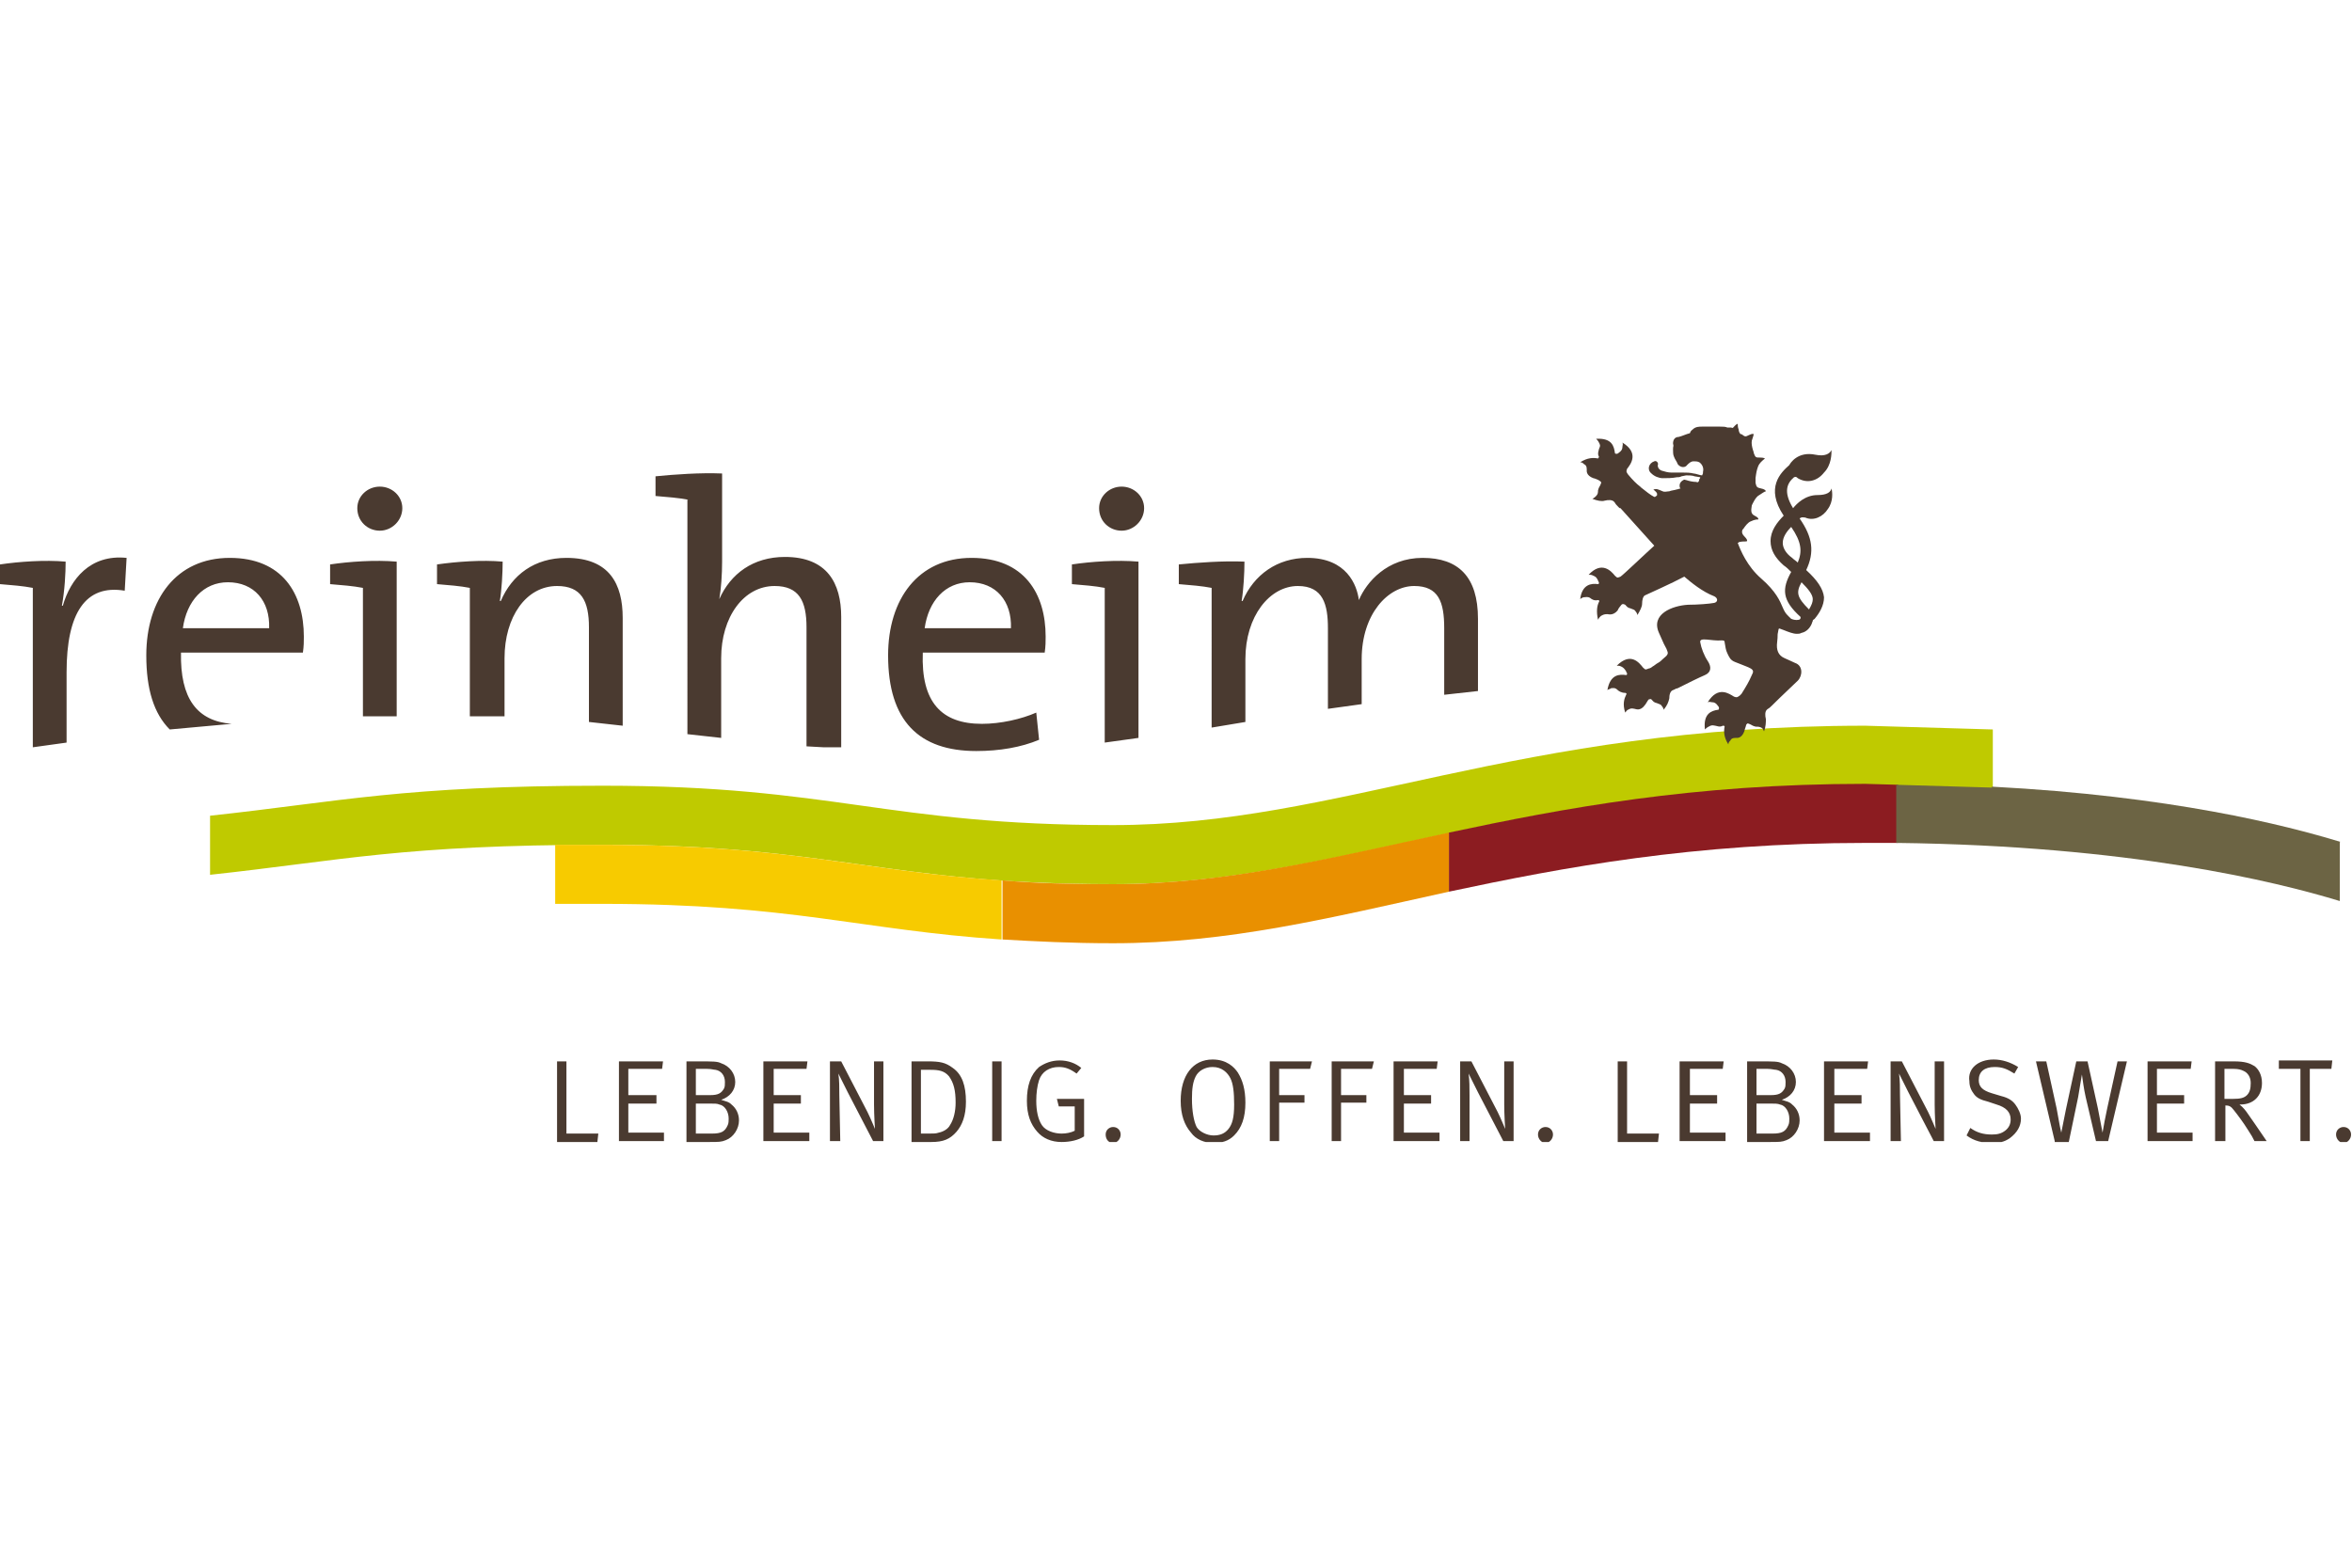 <?xml version="1.0" encoding="utf-8" standalone="no"?><!-- Generator: Adobe Illustrator 27.2.0, SVG Export Plug-In . SVG Version: 6.00 Build 0)  --><svg xmlns="http://www.w3.org/2000/svg" xmlns:xlink="http://www.w3.org/1999/xlink" height="120" id="Ebene_1" preserveAspectRatio="xMidYMid meet" style="enable-background:new 0 0 250.8 76.4;" version="1.1" viewBox="0 0 250.8 76.4" width="180" x="0px" xml:space="preserve" y="0px">
<style type="text/css">
	.Schlagschatten{fill:none;}
	.Schein_x0020_nach_x0020_außen_x0020__x002D__x0020_5_x0020_Pt_x002E_{fill:none;}
	.Blauer_x0020_Neonrahmen{fill:none;stroke:#8AACDA;stroke-width:7;stroke-linecap:round;stroke-linejoin:round;}
	.Lichter_x0020_Chrom{fill:url(#SVGID_1_);stroke:#FFFFFF;stroke-width:0.363;stroke-miterlimit:1;}
	.Jive_GS{fill:#FFDD00;}
	.Alyssa_GS{fill:#A6D0E4;}
	.st0{fill-rule:evenodd;clip-rule:evenodd;fill:#4A3A30;}
	
		.st1{clip-path:url(#SVGID_00000135668780298843167550000005902246285712447151_);fill-rule:evenodd;clip-rule:evenodd;fill:#4A3A30;}
	.st2{fill-rule:evenodd;clip-rule:evenodd;fill:#BFCA00;}
	.st3{fill:#8C1C21;}
	.st4{fill:#F7CB00;}
	.st5{fill:#E99000;}
	.st6{fill:#6C6444;}
</style>
<linearGradient gradientUnits="userSpaceOnUse" id="SVGID_1_" x1="0" x2="6.123234e-17" y1="0" y2="-1">
	<stop offset="0" style="stop-color:#656565"/>
	<stop offset="0.618" style="stop-color:#1B1B1B"/>
	<stop offset="0.629" style="stop-color:#545454"/>
	<stop offset="0.983" style="stop-color:#3E3E3E"/>
</linearGradient>
<path class="st0" d="M7,14.5c0,1.2-0.1,3.1-0.4,4.7h0.1c0.8-2.8,2.9-5.5,6.8-5.1l-0.2,3.5c-4.2-0.7-6.2,2.4-6.2,8.7v7.5l-3.6,0.5  V17.3c-1-0.2-2.3-0.3-3.5-0.4v-2.1C2,14.5,4.8,14.3,7,14.5 M42.3,14.5v16.5L38.7,31V17.3c-1-0.2-2.3-0.3-3.5-0.4v-2.1  C37.2,14.5,40,14.3,42.3,14.5z M53.6,14.5c0,1.2-0.1,3-0.3,4.2l0.1,0c1.2-2.8,3.6-4.6,7-4.6c4.6,0,6,2.8,6,6.4V32l-3.6-0.4V21.5  c0-2.8-0.8-4.4-3.4-4.4c-3.3,0-5.6,3.3-5.6,7.7V31L50.1,31V17.3c-1-0.2-2.3-0.3-3.5-0.4v-2.1C48.7,14.5,51.4,14.3,53.6,14.5z   M73.4,7.9c-1-0.2-2.3-0.3-3.5-0.4V5.4c2-0.2,4.8-0.4,7.1-0.3v9.4c0,1.3-0.1,2.9-0.3,4l0,0c1.2-2.7,3.6-4.5,7-4.5c4.5,0,6,2.8,6,6.4  v13.9h-1.9L86,34.2V21.5c0-2.8-0.8-4.4-3.4-4.4c-3.3,0-5.7,3.3-5.7,7.7v8.5l-3.6-0.4V7.9z M111.5,22.5c0,0.5,0,1-0.1,1.7h-13  c-0.2,5.3,2,7.6,6.3,7.6c2,0,4.2-0.5,5.8-1.2l0.3,2.9c-1.9,0.8-4.2,1.2-6.7,1.2c-6.1,0-9.4-3.2-9.4-10.2c0-6,3.2-10.4,8.9-10.4  C109.2,14.1,111.5,17.9,111.5,22.5z M121.4,14.5v18.8l-3.6,0.5V17.3c-1-0.2-2.3-0.3-3.5-0.4v-2.1C116.3,14.5,119.1,14.3,121.4,14.5z   M154,21.6c0-2.8-0.6-4.5-3.2-4.5c-2.8,0-5.6,3-5.6,7.8v4.8l-3.6,0.5v-8.6c0-2.5-0.5-4.5-3.2-4.5c-3,0-5.6,3.2-5.6,7.8v6.7l-3.6,0.6  V17.3c-1-0.2-2.3-0.3-3.5-0.4v-2.1c2-0.2,4.8-0.4,7-0.3c0,1.2-0.1,3-0.3,4.2l0.1,0c1.2-2.8,3.7-4.6,6.9-4.6c4.2,0,5.3,2.9,5.5,4.5  c0.8-1.9,3-4.5,6.8-4.5c3.8,0,5.9,2,5.9,6.5v7.7l-3.6,0.4V21.6z M122,8.8c0,1.3-1.1,2.4-2.4,2.4s-2.4-1-2.4-2.4  c0-1.3,1.1-2.3,2.4-2.3S122,7.5,122,8.8z M107.8,21.6c0.1-2.9-1.6-4.9-4.4-4.9c-2.6,0-4.4,2-4.8,4.9H107.8z M42.9,8.8  c0,1.3-1.1,2.4-2.4,2.4c-1.3,0-2.4-1-2.4-2.4c0-1.3,1.1-2.3,2.4-2.3C41.8,6.5,42.9,7.5,42.9,8.8z M28.7,21.6  c0.1-2.9-1.6-4.9-4.4-4.9c-2.6,0-4.4,2-4.8,4.9H28.7z M32.4,22.5c0,0.5,0,1-0.1,1.7h-13c-0.1,4.9,1.7,7.3,5.4,7.6l-6.6,0.6  c-1.7-1.7-2.5-4.3-2.5-7.9c0-6,3.2-10.4,8.9-10.4C30.1,14.1,32.4,17.9,32.4,22.5z"/>
<g>
	<defs>
		<rect height="76.4" id="SVGID_00000176760886274170017920000010729039247373050811_" width="250.8" x="0" y="0"/>
	</defs>
	<clipPath id="SVGID_00000028284020936864616200000002940401621731826594_">
		<use style="overflow:visible;" xlink:href="#SVGID_00000176760886274170017920000010729039247373050811_"/>
	</clipPath>
	
		<path d="   M249.1,75.6c0-0.5,0.4-0.8,0.8-0.8c0.5,0,0.8,0.4,0.8,0.8c0,0.5-0.4,0.9-0.8,0.9C249.5,76.5,249.1,76.1,249.1,75.6 M243,68.6v-0.9   h5.7l-0.1,0.9h-2.3v7.7h-1v-7.7H243z M238.2,68.6h-1v3.2h0.9c0.8,0,1.2-0.1,1.5-0.4c0.3-0.3,0.4-0.7,0.4-1.3c0-0.6-0.3-1.1-0.8-1.3   C239,68.7,238.7,68.6,238.2,68.6z M236.2,76.3v-8.5h2c1.2,0,1.7,0.2,2.2,0.5c0.4,0.3,0.8,0.9,0.8,1.8c0,1.4-0.9,2.3-2.3,2.3h-0.1   c0.4,0.3,0.7,0.7,0.9,1l0.7,1l1.3,1.9h-1.3c-0.2-0.4-0.3-0.6-0.7-1.2c-0.5-0.8-1.1-1.6-1.5-2.1c-0.3-0.4-0.5-0.5-0.9-0.5v3.8H236.2   z M229,76.3v-8.5h4.7l-0.1,0.8H230v2.8h2.9v0.9H230v3.1h3.8v0.9H229z M219.1,76.3l-2-8.5h1.1l1.1,5c0.2,1,0.3,1.8,0.5,2.6l0.5-2.5   l1.1-5.1h1.2l1.1,5c0.2,1,0.4,2.1,0.5,2.6c0.1-0.6,0.3-1.7,0.5-2.6l1.1-5h1l-2,8.5h-1.3l-1.1-4.7c-0.2-0.9-0.3-1.7-0.4-2.4   c-0.1,0.7-0.3,1.7-0.4,2.4l-1,4.8H219.1z M212.6,67.6c0.9,0,1.8,0.3,2.6,0.8l-0.4,0.7c-0.8-0.5-1.3-0.7-2.1-0.7   c-1.1,0-1.7,0.5-1.7,1.4c0,0.7,0.4,1.1,1.4,1.4l1,0.3c0.8,0.2,1.2,0.5,1.5,0.9c0.3,0.4,0.6,1,0.6,1.5c0,0.8-0.4,1.5-1.2,2.1   c-0.6,0.4-1.1,0.5-1.9,0.5c-1,0-1.9-0.2-2.7-0.8l0.4-0.8c0.7,0.5,1.4,0.7,2.3,0.7c0.6,0,1-0.1,1.4-0.4c0.4-0.3,0.6-0.7,0.6-1.2   c0-0.8-0.5-1.3-1.5-1.6l-0.9-0.3c-0.8-0.2-1.2-0.4-1.5-0.8c-0.3-0.4-0.5-0.8-0.5-1.4C209.8,68.6,210.9,67.6,212.6,67.6z    M201.6,76.3v-8.5h1.2l2.8,5.4c0.3,0.6,0.8,1.8,0.8,1.8s-0.1-1.5-0.1-2.6l0-4.6h1v8.5h-1.1l-2.7-5.2c-0.4-0.8-0.8-1.6-1-2   c0.1,0.7,0.1,1.5,0.1,2.3l0.1,4.9H201.6z M194.5,76.3v-8.5h4.7l-0.1,0.8h-3.5v2.8h2.9v0.9h-2.9v3.1h3.8v0.9H194.5z M188.8,72.3   h-1.5v3.2h1.7c1,0,1.4-0.2,1.7-0.9c0.1-0.2,0.1-0.5,0.1-0.7c0-0.7-0.4-1.4-1-1.5C189.6,72.3,189.2,72.3,188.8,72.3z M188.5,68.6   h-1.2v2.8h1.5c0.9,0,1.2-0.2,1.5-0.7c0.1-0.2,0.1-0.4,0.1-0.7c0-0.7-0.4-1.2-1-1.3C189.2,68.7,188.9,68.6,188.5,68.6z M186.3,76.3   v-8.5h1.2c1.7,0,2.1,0,2.5,0.2c0.9,0.3,1.5,1.1,1.5,2c0,0.9-0.6,1.6-1.5,1.9c0.6,0.2,0.8,0.2,1.1,0.5c0.5,0.4,0.8,1,0.8,1.7   c0,0.9-0.6,1.8-1.4,2.1c-0.5,0.2-0.7,0.2-1.9,0.2H186.3z M179.1,76.3v-8.5h4.7l-0.1,0.8h-3.5v2.8h2.9v0.9h-2.9v3.1h3.8v0.9H179.1z    M172.5,76.3v-8.5h1v7.7h3.4l-0.1,0.9H172.5z M164,75.6c0-0.5,0.4-0.8,0.8-0.8c0.5,0,0.8,0.4,0.8,0.8c0,0.5-0.4,0.9-0.8,0.9   C164.4,76.5,164,76.1,164,75.6z M155.7,76.3v-8.5h1.2l2.8,5.4c0.3,0.6,0.8,1.8,0.8,1.8s-0.1-1.5-0.1-2.6l0-4.6h1v8.5h-1.1l-2.7-5.2   c-0.4-0.8-0.8-1.6-1-2c0.1,0.7,0.1,1.5,0.1,2.3l0,4.9H155.7z M148.6,76.3v-8.5h4.7l-0.1,0.8h-3.5v2.8h2.9v0.9h-2.9v3.1h3.8v0.9   H148.6z M142,76.3v-8.5h4.5l-0.2,0.8H143v2.8h2.7v0.8H143v4.1H142z M135.4,76.3v-8.5h4.5l-0.2,0.8h-3.3v2.8h2.7v0.8h-2.7v4.1H135.4   z M131.2,69.6c-0.3-0.6-0.9-1.2-1.9-1.2c-0.8,0-1.5,0.4-1.8,1c-0.3,0.6-0.4,1.3-0.4,2.4c0,1.3,0.2,2.4,0.5,3   c0.3,0.5,1.1,0.9,1.8,0.9s1.2-0.2,1.6-0.7c0.4-0.5,0.6-1.2,0.6-2.6C131.6,71.1,131.5,70.2,131.2,69.6z M125.9,72   c0-2.7,1.3-4.4,3.4-4.4c1.5,0,2.3,0.8,2.7,1.4c0.5,0.8,0.8,1.8,0.8,3.2c0,1.6-0.4,2.7-1.2,3.5c-0.6,0.6-1.3,0.8-2.2,0.8   c-1,0-1.9-0.4-2.4-1.1C126.3,74.6,125.9,73.5,125.9,72z M117.9,75.6c0-0.5,0.4-0.8,0.8-0.8c0.5,0,0.8,0.4,0.8,0.8   c0,0.5-0.4,0.9-0.8,0.9C118.2,76.5,117.9,76.1,117.9,75.6z M113,67.7c0.9,0,1.7,0.3,2.3,0.8l-0.5,0.6c-0.7-0.5-1.2-0.7-1.9-0.7   c-1,0-1.8,0.5-2.1,1.4c-0.2,0.6-0.3,1.4-0.3,2.2c0,1.1,0.2,2,0.6,2.6c0.4,0.6,1.3,0.9,2.1,0.9c0.5,0,1-0.1,1.4-0.3v-2.6h-1.7   l-0.2-0.8h2.9v4c-0.6,0.4-1.5,0.6-2.4,0.6c-1.1,0-2-0.4-2.6-1.1c-0.7-0.8-1.1-1.8-1.1-3.3c0-1.6,0.4-2.8,1.3-3.6   C111.4,68,112.1,67.7,113,67.7z M106.8,76.3h-1v-8.5h1V76.3z M99.2,68.7h-1v6.8h0.9c0.5,0,0.7,0,1-0.1c0.5-0.1,1-0.4,1.2-0.8   c0.4-0.6,0.6-1.5,0.6-2.4c0-1.3-0.2-2.1-0.7-2.8C100.7,68.8,100.1,68.7,99.2,68.7z M97.2,76.3v-8.5h1.7c1.3,0,1.9,0.1,2.7,0.7   c1,0.7,1.4,1.9,1.4,3.6c0,1.5-0.4,2.5-1,3.2c-0.7,0.8-1.4,1.1-2.7,1.1H97.2z M88.5,76.3v-8.5h1.2l2.8,5.4c0.3,0.6,0.8,1.8,0.8,1.8   s-0.1-1.5-0.1-2.6l0-4.6h1v8.5h-1.1l-2.7-5.2c-0.4-0.8-0.8-1.6-1-2c0.1,0.7,0.1,1.5,0.1,2.3l0.1,4.9H88.5z M81.4,76.3v-8.5h4.7   l-0.1,0.8h-3.5v2.8h2.9v0.9h-2.9v3.1h3.8v0.9H81.4z M75.7,72.3h-1.5v3.2h1.7c1,0,1.4-0.2,1.7-0.9c0.1-0.2,0.1-0.5,0.1-0.7   c0-0.7-0.4-1.4-1-1.5C76.5,72.3,76.2,72.3,75.7,72.3z M75.4,68.6h-1.2v2.8h1.5c0.9,0,1.2-0.2,1.5-0.7c0.1-0.2,0.1-0.4,0.1-0.7   c0-0.7-0.4-1.2-1-1.3C76.1,68.7,75.9,68.6,75.4,68.6z M73.2,76.3v-8.5h1.2c1.7,0,2.1,0,2.5,0.2c0.9,0.3,1.5,1.1,1.5,2   c0,0.9-0.6,1.6-1.5,1.9c0.6,0.2,0.8,0.2,1.1,0.5c0.5,0.4,0.8,1,0.8,1.7c0,0.9-0.6,1.8-1.4,2.1c-0.5,0.2-0.7,0.2-1.9,0.2H73.2z    M66,76.3v-8.5h4.7l-0.1,0.8H67v2.8H70v0.9H67v3.1h3.8v0.9H66z M59.4,76.3v-8.5h1v7.7h3.4l-0.1,0.9H59.4z" style="clip-path:url(#SVGID_00000028284020936864616200000002940401621731826594_);fill-rule:evenodd;clip-rule:evenodd;fill:#4A3A30;"/>
</g>
<path class="st2" d="M118.7,42.6c24.2,0,42.8-10.6,80.2-10.6l13.6,0.4v6.3l-13.6-0.4c-37.4,0-56,10.6-80.2,10.6  c-24.2,0-29.7-4.2-54.4-4.2c-21.4,0-28,1.7-41.9,3.2v-6.3c13.9-1.5,20.5-3.2,41.9-3.2C89,38.4,94.5,42.6,118.7,42.6"/>
<path class="st0" d="M193.4,20.9C193.4,20.9,193.4,20.9,193.4,20.9"/>
<path class="st0" d="M195.3,6.7c-0.1,0.4-0.5,0.7-1.5,0.7c-1.3,0-2.2,0.9-2.6,1.4c-1.1-1.8-0.6-2.7,0.1-3.3c0.2-0.1,0.3,0,0.4,0.1  c1,0.6,2.1,0.3,2.8-0.6c0.8-0.8,0.8-2,0.8-2.4c-0.2,0.4-0.7,0.7-1.7,0.5c-1.9-0.4-2.7,0.9-2.8,1.1c-0.9,0.8-2.6,2.4-0.6,5.4  c-0.7,0.7-1.4,1.6-1.4,2.7c0,1,0.5,1.8,1.4,2.6c0.3,0.2,0.5,0.4,0.8,0.7c-1,1.8-1,3,1,4.8c0,0,0,0.1,0,0.1c0,0.1-0.1,0.2-0.2,0.2  c-0.1,0-0.3,0.1-0.8-0.1c-0.4-0.4-0.6-0.5-0.9-1.2c-0.3-0.7-0.7-1.7-2.3-3.1c-1.5-1.3-2.2-3-2.5-3.8c0,0,0,0,0,0  c0.1,0,0.1-0.1,0.2-0.1c0.4-0.1,0.7,0,0.8-0.1c0-0.1,0-0.2-0.3-0.5c-0.2-0.2-0.3-0.4-0.2-0.7c0,0,0.1-0.1,0.1-0.1  c0.2-0.3,0.5-0.7,0.8-0.8c0.4-0.2,0.7-0.2,0.8-0.2c0-0.1,0-0.2-0.4-0.4c-0.4-0.2-0.4-0.5-0.3-1.1c0.1-0.2,0.4-0.9,0.8-1.1  c0.3-0.2,0.6-0.4,0.7-0.4c0,0,0-0.2-0.5-0.3c-0.5-0.1-0.5-0.2-0.6-0.6c0-0.3,0-0.5,0-0.8v0c0,0.8,0-0.6,0.4-1.2  c0.2-0.3,0.5-0.5,0.6-0.6c0,0-0.1-0.1-0.5-0.1c-0.5,0-0.5,0-0.7-0.5c0.1,0.1-0.3-0.7-0.2-1.3c0.1-0.3,0.2-0.6,0.2-0.7  c0,0-0.1-0.1-0.5,0.1c-0.4,0.2-0.4,0.2-0.8-0.1c0,0,0,0-0.1,0c-0.1-0.1-0.2-0.3-0.2-0.5c-0.1-0.2-0.1-0.5-0.1-0.6c0,0-0.1,0-0.3,0.2  c-0.2,0.2-0.2,0.3-0.4,0.2c-0.1,0-0.1,0-0.2,0c0,0,0,0,0,0c0,0,0,0,0,0c0,0-0.1,0-0.1,0v0c0,0,0,0-0.1,0c-0.2-0.1-0.5-0.1-0.8-0.1  c-0.4,0-1.3,0-1.3,0c-0.2,0-0.4,0-0.6,0c-0.3,0-0.7,0-1,0.3c-0.1,0.1-0.2,0.1-0.3,0.4c-0.4,0.1-0.8,0.3-1.2,0.4  c-0.4,0-0.6,0.3-0.6,0.7c0.1,0.4,0,0.2,0,0.6c0,0.3,0,0.6,0.1,0.8c0.1,0.3,0.3,0.5,0.4,0.8c0.3,0.4,0.8,0.4,1,0.1  c0.2-0.2,0.4-0.4,0.7-0.4c0.2,0,0.4,0,0.6,0.1c0.3,0.2,0.5,0.6,0.4,1c0,0.2,0,0.2-0.1,0.4c-0.2,0-0.7-0.2-0.9-0.2  c-0.4-0.1-0.8-0.1-1.2-0.1C179,5,178.6,5,178.2,5c-0.3,0-0.7-0.1-1-0.2c-0.3-0.1-0.5-0.4-0.4-0.7c0-0.2-0.2-0.4-0.4-0.3  c-0.6,0.2-0.8,0.9-0.3,1.3c0.3,0.3,0.8,0.5,1.2,0.5c0.5,0,1,0,1.5-0.1c0.2,0,0.3,0,0.5-0.1c0.1,0,0.4-0.1,0.5-0.1  c0.2,0,0.7,0,0.9,0.1c0.1,0,0.5,0.1,0.6,0.1c0,0.1,0,0.1-0.1,0.2C181.2,6,181,6.1,180.9,6c-0.4,0-0.8-0.1-1.1-0.2  c-0.1,0-0.2-0.1-0.3,0c-0.2,0.1-0.4,0.3-0.4,0.6c0,0.1,0,0.2,0.1,0.3c-0.1,0-0.3,0.1-0.4,0.1c-0.3,0.1-0.6,0.1-0.8,0.2  c-0.2,0-0.5,0.1-0.7,0c-0.5-0.2-0.6-0.3-1-0.2c0.2,0.2,0.4,0.3,0.4,0.5c0,0.1,0,0.2-0.1,0.2c-0.1,0.1-0.1,0.1-0.2,0.1  c-0.4-0.2-0.9-0.6-1.4-1c0,0-0.1-0.1-0.1-0.1c-0.4-0.3-0.8-0.7-1.3-1.3c0,0,0,0,0,0c0,0,0,0,0,0c-0.2-0.3-0.2-0.3-0.1-0.6  c0.4-0.5,1.3-1.7-0.5-2.8c0.1,0.2,0,0.3,0,0.5c0,0.2-0.1,0.4-0.4,0.6c0,0-0.1,0.1-0.2,0.1c-0.1,0-0.2,0-0.2-0.1  c-0.1-0.7-0.3-1.6-2-1.5c0.1,0.1,0.2,0.2,0.3,0.4c0.1,0.2,0.2,0.3,0,0.7c0,0.1-0.2,0.5,0,0.8c0,0.1-0.1,0.2-0.1,0.2  c-0.5-0.1-1.1-0.1-1.9,0.4c0.2,0,0.3,0.1,0.4,0.2c0.2,0.1,0.3,0.2,0.3,0.6c0,0.1-0.1,0.6,0.7,0.9c0.1,0,0.6,0.2,0.7,0.3  c0.1,0.1,0.2,0.1,0.1,0.3c-0.1,0.3-0.2,0.3-0.3,0.7c0,0.2,0,0.4-0.2,0.6c-0.1,0.1-0.2,0.2-0.4,0.3c0.5,0.2,1,0.3,1.3,0.2  c0,0,0,0,0,0c0,0,0,0,0,0c0,0,0,0,0,0c0.4-0.1,0.8-0.1,1,0.1c0.2,0.2,0,0.1,0.5,0.6c0.1,0.1,0.1,0.1,0.2,0.1l3.6,4  c-1,0.9-3.3,3.1-3.6,3.3c-0.3,0.1-0.3,0.2-0.6-0.1c-0.4-0.5-1.4-1.6-2.8-0.1c0.2,0,0.3,0,0.5,0.1c0.2,0.1,0.3,0.1,0.5,0.5  c0,0,0,0.1,0.1,0.2c0,0.1,0,0.2-0.1,0.2c-0.7-0.1-1.7,0-1.9,1.6c0.1-0.1,0.3-0.2,0.4-0.2c0.2,0,0.4-0.1,0.7,0.1  c0.1,0.1,0.4,0.3,0.8,0.2c0.1,0,0.2,0.1,0.1,0.2c-0.2,0.4-0.3,1-0.1,1.9c0.1-0.2,0.2-0.3,0.3-0.4c0.2-0.1,0.3-0.2,0.7-0.2  c0.1,0,0.6,0.2,1.1-0.4c0-0.1,0.3-0.5,0.4-0.6c0.1-0.1,0.2-0.1,0.4,0c0.2,0.2,0.2,0.3,0.6,0.4c0.2,0.1,0.4,0.1,0.5,0.3  c0.1,0.1,0.2,0.3,0.2,0.4c0.3-0.5,0.5-0.9,0.5-1.2c0,0,0,0,0,0c0,0,0,0,0,0c0,0,0,0,0,0c0-0.4,0.1-0.8,0.3-0.9  c0.2-0.1,2.9-1.3,4.2-2c0.7,0.6,1.9,1.6,3.2,2.1c0.4,0.2,0.4,0.6,0,0.7c-0.5,0.1-1.8,0.2-2.8,0.2c-1.7,0.1-4,1-3.1,3  c0.7,1.6,0.4,0.9,0.8,1.7c0.1,0.3,0.2,0.4,0.1,0.6c-0.1,0.2-0.3,0.3-0.5,0.5c-0.1,0.1-0.3,0.3-0.5,0.4c-0.2,0.1-0.4,0.3-0.6,0.4  c0,0,0,0,0,0c-0.1,0.1-0.3,0.2-0.4,0.2c-0.3,0.1-0.3,0.2-0.6-0.1c-0.4-0.5-1.3-1.7-2.8-0.2c0.2,0,0.3,0,0.5,0.1  c0.2,0.1,0.3,0.2,0.5,0.5c0,0,0,0.1,0.1,0.2c0,0.1,0,0.2-0.1,0.2c-0.7-0.1-1.7-0.1-2,1.6c0.1-0.1,0.3-0.1,0.4-0.2  c0.2,0,0.4-0.1,0.7,0.2c0.1,0.1,0.4,0.3,0.8,0.3c0.1,0,0.2,0.1,0.1,0.2c-0.2,0.4-0.4,1-0.1,1.9c0.1-0.1,0.2-0.3,0.3-0.3  c0.2-0.1,0.3-0.2,0.7-0.1c0.1,0,0.6,0.3,1.1-0.4c0.1-0.1,0.3-0.5,0.4-0.6c0.1,0,0.2-0.1,0.3,0c0.2,0.2,0.2,0.3,0.6,0.4  c0.2,0.1,0.4,0.1,0.5,0.3c0.1,0.1,0.2,0.3,0.2,0.4c0.4-0.5,0.5-0.8,0.6-1.2c0,0,0,0,0,0c0,0,0,0,0,0c0,0,0,0,0,0  c0-0.4,0.1-0.8,0.4-0.9c0.3-0.1,0.1-0.1,0.5-0.2h0c1.2-0.6,2.2-1.1,2.9-1.4c0.7-0.3,0.7-0.9,0.3-1.5c-0.4-0.6-0.7-1.4-0.8-2  c-0.1-0.6,1.2-0.1,2.3-0.2c0.3,0,0.3,0.1,0.3,0.2c0.1,0.5,0.1,0.8,0.3,1.2c0.2,0.4,0.3,0.7,0.8,0.9c1.7,0.7,2.2,0.7,1.8,1.4  c-0.3,0.7-0.6,1.2-1.1,2c-0.1,0.1-0.1,0.1-0.2,0.2c-0.3,0.2-0.3,0.2-0.6,0.1c-0.5-0.3-1.7-1.2-2.8,0.6c0.2-0.1,0.3,0,0.5,0  c0.2,0,0.4,0.1,0.6,0.4c0,0,0.1,0.1,0.1,0.2c0,0.1,0,0.2-0.1,0.2c-0.7,0.1-1.6,0.4-1.4,2.1c0.1-0.1,0.2-0.2,0.4-0.3  c0.2-0.1,0.3-0.2,0.7-0.1c0.1,0,0.5,0.2,0.8,0c0.1,0,0.2,0,0.2,0.1c-0.1,0.5-0.1,1.1,0.4,1.9c0-0.2,0.1-0.3,0.2-0.4  c0.1-0.2,0.2-0.3,0.6-0.3c0.1,0,0.6,0.1,0.9-0.7c0-0.1,0.2-0.6,0.2-0.7c0.1-0.1,0.1-0.2,0.3-0.1c0.3,0.1,0.3,0.2,0.7,0.3  c0.2,0,0.4,0,0.6,0.1c0.2,0.1,0.2,0.2,0.3,0.4c0.2-0.5,0.2-1,0.2-1.3c0,0,0,0,0,0c0,0,0,0,0,0c0,0,0,0,0,0c-0.1-0.4-0.1-0.8,0.1-1  c0.2-0.2,0.1,0,0.6-0.5c0,0,0.1-0.1,0.1-0.1c0.9-0.9,2.2-2.1,2.6-2.5c0.5-0.5,0.6-1.6-0.3-1.9c-0.9-0.4-0.4-0.2-1.1-0.5  c-0.7-0.3-0.9-0.9-0.8-1.7c0.1-0.8,0-0.7,0.1-1.1c0.1-0.5,0-0.4,0.6-0.2c0,0,0,0,0,0c0.5,0.2,1,0.4,1.4,0.4c0.2,0,0.3,0,0.5-0.1  c0.5-0.1,0.9-0.5,1.1-1c0-0.1,0.1-0.2,0.1-0.3c0-0.1,0.1-0.1,0.2-0.2c0.5-0.6,1-1.4,1-2.3c-0.1-0.9-0.7-1.8-1.9-2.9  c0.9-1.9,0.7-3.5-0.7-5.5c0.2-0.2,0.5-0.1,0.6-0.1c0.9,0.4,1.9-0.1,2.4-0.9C195.5,8.1,195.4,7.1,195.3,6.7 M191.1,14.1  c-0.7-0.5-1-1.1-1-1.6c0-0.6,0.4-1.2,0.9-1.7c1.1,1.6,1.2,2.6,0.7,3.8C191.5,14.4,191.3,14.3,191.1,14.1z M192.1,16.7  c0.7,0.7,1.2,1.3,1.2,1.8c0,0.3-0.1,0.6-0.4,1.1C191.6,18.3,191.5,17.8,192.1,16.7z"/>
<path class="st3" d="M198.9,38.2c-18.4,0-32.2,2.6-44.4,5.2v6.3c12.2-2.6,26.1-5.2,44.4-5.2c1.2,0,2.3,0,3.5,0v-6.2L198.9,38.2"/>
<path class="st4" d="M64.3,44.7l-5.1,0V51l5.1,0c20.1,0,27.5,2.8,42.5,3.8v-6.3C91.8,47.5,84.4,44.7,64.3,44.7"/>
<path class="st5" d="M118.7,48.9c-4.5,0-8.4-0.1-11.8-0.4v6.3c3.5,0.2,7.3,0.4,11.8,0.4c12.3,0,23.1-2.7,35.8-5.5v-6.3  C141.8,46.1,130.9,48.9,118.7,48.9"/>
<path class="st6" d="M249.6,44.4c-5.9-1.8-18.1-4.9-37.2-5.9v0.1l-10.2-0.3v6.2c24.9,0.3,40.4,4.1,47.3,6.2V44.4"/>
</svg>
